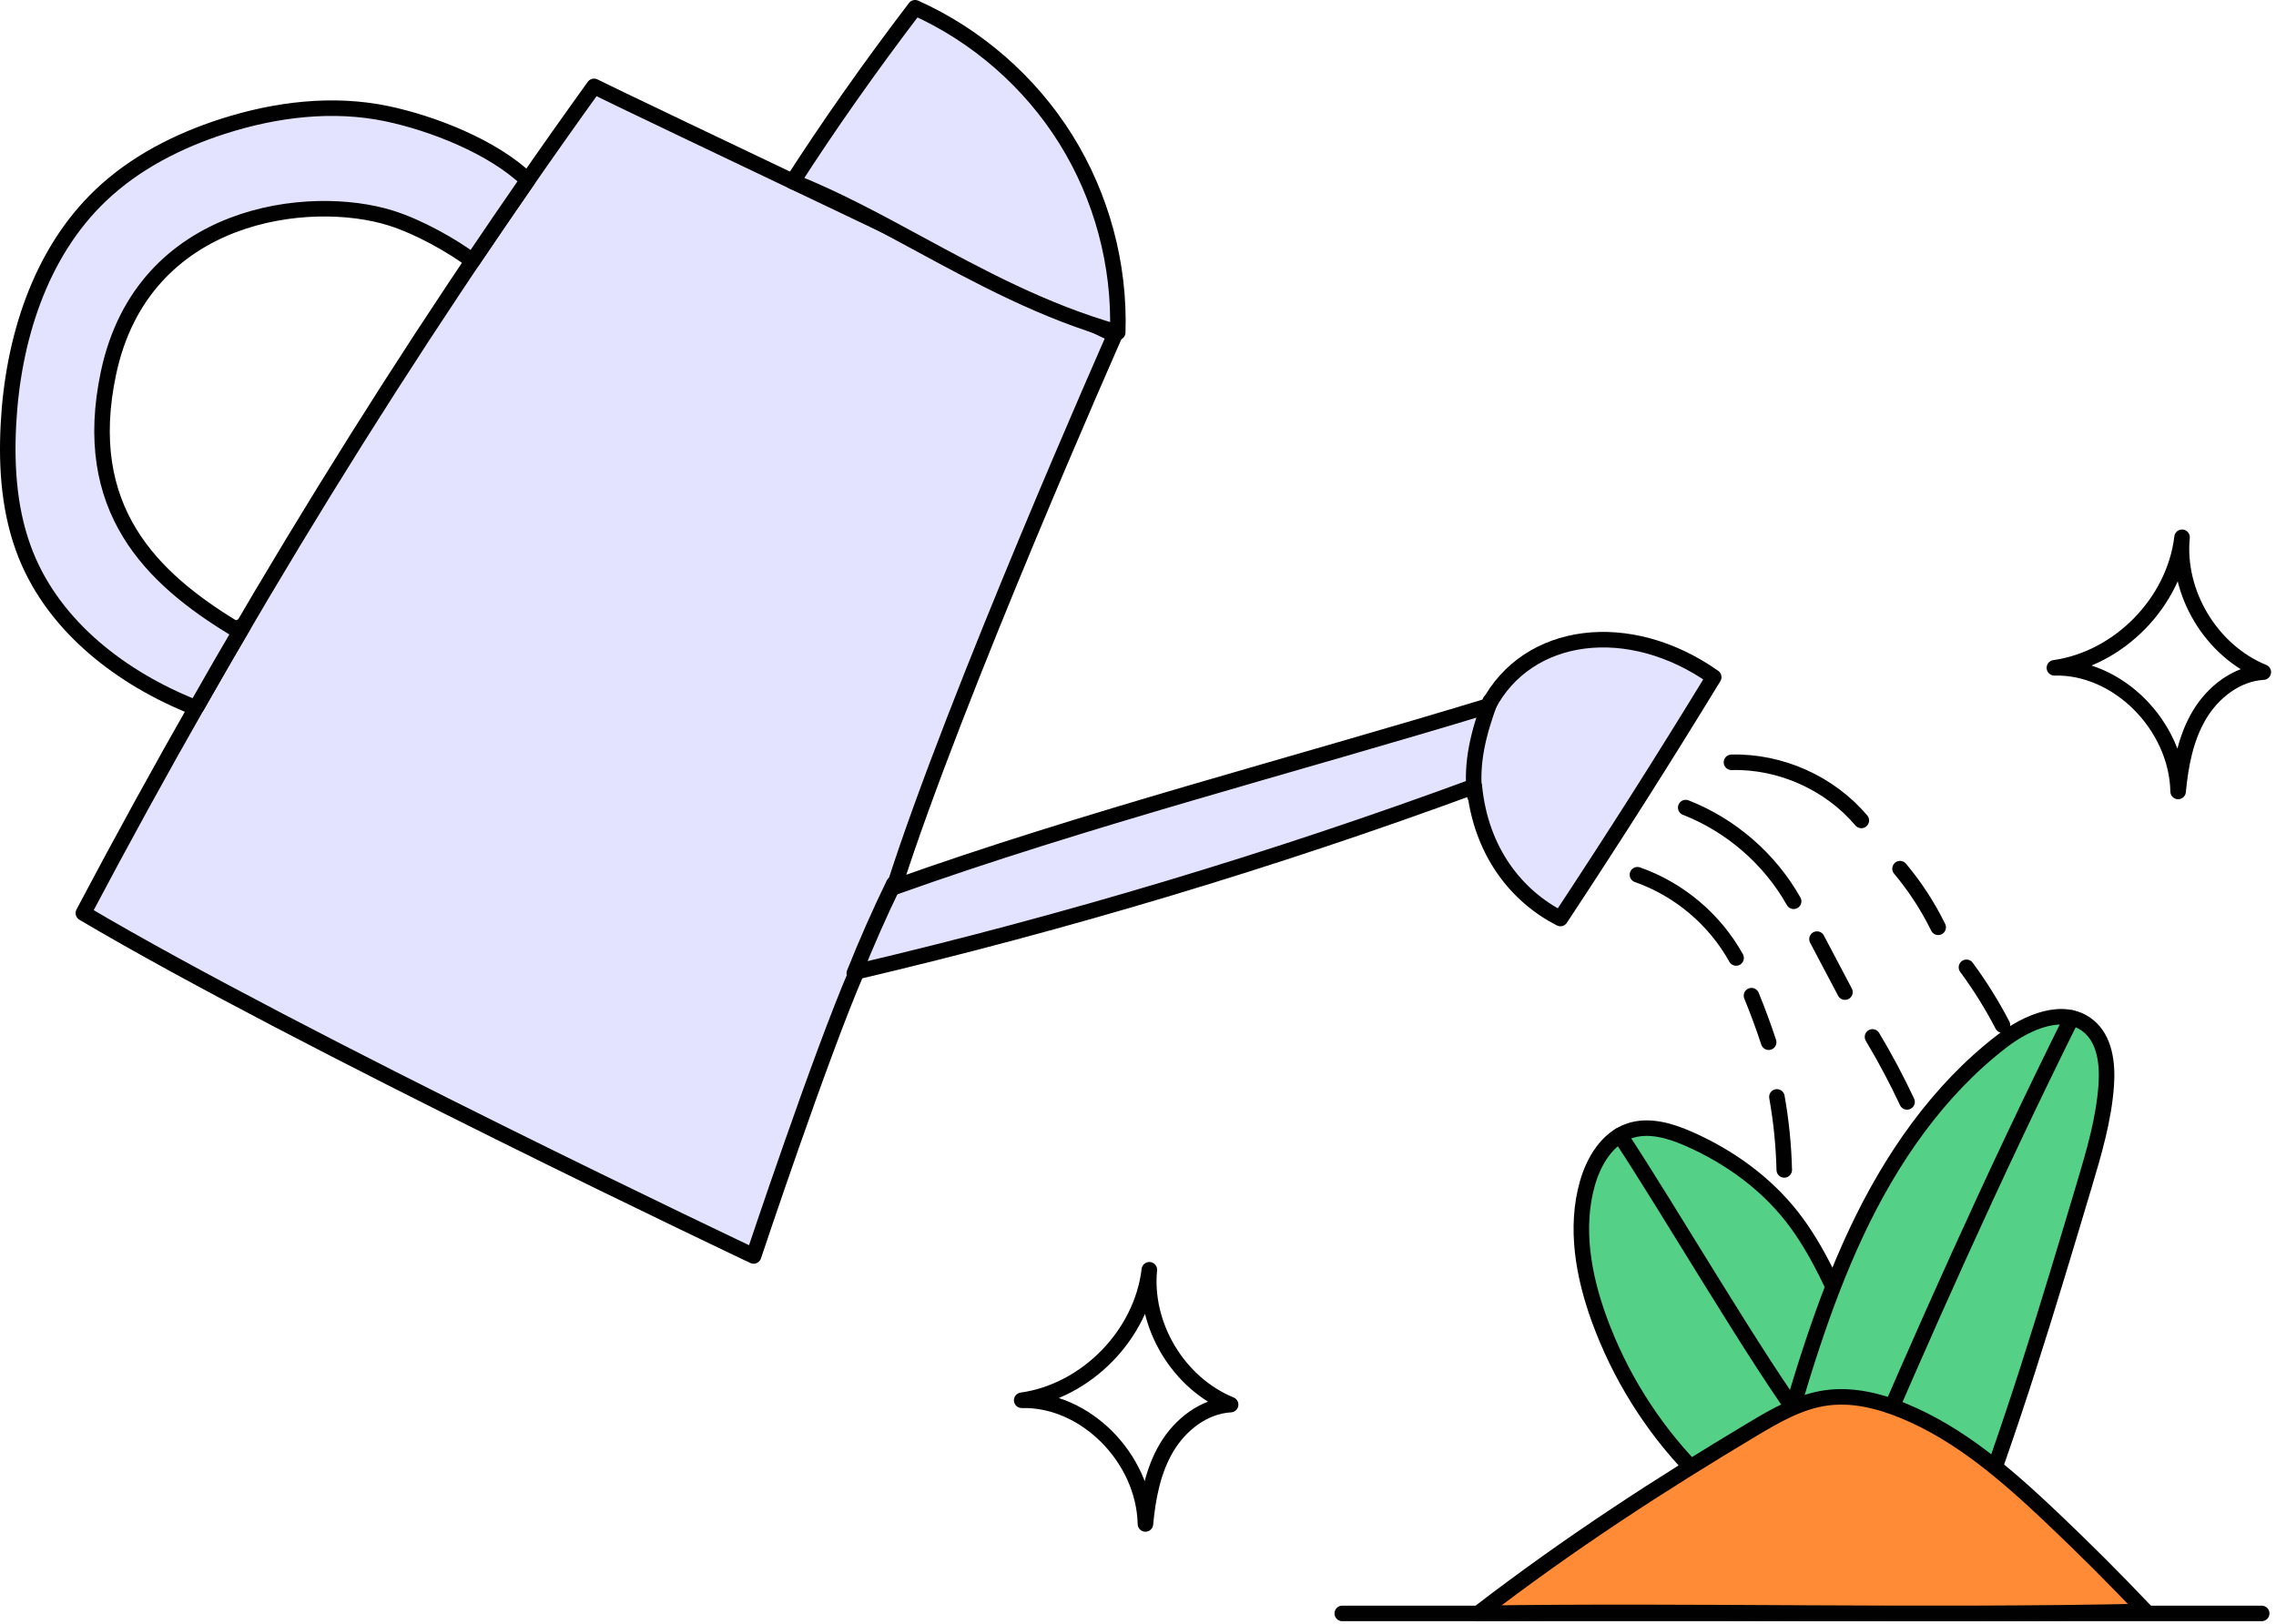 <svg xmlns="http://www.w3.org/2000/svg" width="220" height="157" viewBox="0 0 220 157" fill="none" style="width: 100%; height: 100%;"><g clip-path="url(#clip0_35_3531)"><path d="M98.756 135.366C105.022 134.482 110.353 129.031 111.097 122.747C110.566 128.159 113.92 133.725 118.953 135.784C116.376 135.93 114.095 137.706 112.774 139.923C111.453 142.14 110.961 144.752 110.718 147.321C110.58 140.951 104.89 135.207 98.756 135.366Z" stroke="#010101" stroke-width="1.5" stroke-linecap="round" stroke-linejoin="round"></path><path d="M198.578 64.557C204.844 63.673 210.175 58.222 210.919 51.938C210.388 57.35 213.742 62.916 218.775 64.975C216.198 65.121 213.917 66.897 212.596 69.114C211.275 71.331 210.783 73.943 210.54 76.512C210.402 70.142 204.712 64.398 198.578 64.557Z" stroke="#010101" stroke-width="1.5" stroke-linecap="round" stroke-linejoin="round"></path><path d="M163.633 142.039C159.643 137.902 156.533 132.916 154.57 127.508C153.047 123.311 152.219 118.675 153.443 114.381C154.058 112.226 155.358 110.065 157.47 109.331C159.366 108.672 161.458 109.306 163.294 110.118C167.106 111.804 170.598 114.304 173.181 117.582C175.791 120.895 177.394 124.872 179.25 128.819C177.854 132.713 176.367 136.697 173.621 139.786C170.875 142.875 166.474 144.985 163.633 142.039Z" fill="#55D087" stroke="#010101" stroke-width="1.5" stroke-linecap="round" stroke-linejoin="round"></path><path d="M174.483 137.696C170.24 132.205 160.84 116.109 156.58 109.753L174.483 137.696Z" fill="#E3E3FF"></path><path d="M174.483 137.696C170.24 132.205 160.84 116.109 156.58 109.753" stroke="#010101" stroke-width="1.5" stroke-linecap="round" stroke-linejoin="round"></path><path d="M171.766 141.289C173.931 133.771 176.11 126.215 179.437 119.134C182.764 112.053 187.32 105.406 193.526 100.641C195.942 98.786 199.474 97.259 201.848 99.169C203.473 100.476 203.738 102.84 203.59 104.92C203.352 108.252 202.39 111.484 201.433 114.684C197.954 126.322 194.469 137.975 190.075 149.299C183.53 146.753 177.014 144.134 171.767 141.29L171.766 141.289Z" fill="#55D087" stroke="#010101" stroke-width="1.5" stroke-linecap="round" stroke-linejoin="round"></path><path d="M179.25 144.421C185.739 129.224 192.674 113.628 200.248 98.405L179.25 144.421Z" fill="#E3E3FF"></path><path d="M179.25 144.421C185.739 129.224 192.674 113.628 200.248 98.405" stroke="#010101" stroke-width="1.5" stroke-linecap="round" stroke-linejoin="round"></path><path d="M129.745 155.969H218.618H129.745Z" fill="#E3E3FF"></path><path d="M129.745 155.969H218.618" stroke="#010101" stroke-width="1.5" stroke-linecap="round" stroke-linejoin="round"></path><path d="M207.407 155.776C204.441 152.648 201.39 149.6 198.259 146.637C193.984 142.591 189.447 138.631 184.003 136.39C181.636 135.416 179.054 134.779 176.52 135.134C173.952 135.493 171.639 136.83 169.414 138.16C160.481 143.499 151.74 149.16 142.891 155.961C164.026 155.655 185.174 156.255 207.407 155.776Z" fill="#FF8B37" stroke="#010101" stroke-width="1.5" stroke-linecap="round" stroke-linejoin="round"></path><path d="M167.364 73.692C172.103 73.568 176.852 75.695 179.917 79.312" stroke="#010101" stroke-width="1.5" stroke-linecap="round" stroke-linejoin="round"></path><path d="M183.658 83.975C185.11 85.706 186.352 87.614 187.347 89.642" stroke="#010101" stroke-width="1.5" stroke-linecap="round" stroke-linejoin="round"></path><path d="M190.079 93.51C191.384 95.278 192.55 97.148 193.562 99.098" stroke="#010101" stroke-width="1.5" stroke-linecap="round" stroke-linejoin="round"></path><path d="M162.942 78.068C167.316 79.779 171.067 83.036 173.375 87.127" stroke="#010101" stroke-width="1.5" stroke-linecap="round" stroke-linejoin="round"></path><path d="M175.631 90.783C176.532 92.491 177.433 94.199 178.334 95.907" stroke="#010101" stroke-width="1.5" stroke-linecap="round" stroke-linejoin="round"></path><path d="M180.996 100.238C182.215 102.275 183.332 104.373 184.339 106.522" stroke="#010101" stroke-width="1.5" stroke-linecap="round" stroke-linejoin="round"></path><path d="M158.276 84.56C162.291 85.964 165.754 88.886 167.814 92.608" stroke="#010101" stroke-width="1.5" stroke-linecap="round" stroke-linejoin="round"></path><path d="M169.3 96.25C169.906 97.731 170.46 99.232 170.961 100.751" stroke="#010101" stroke-width="1.5" stroke-linecap="round" stroke-linejoin="round"></path><path d="M171.757 106.038C172.173 108.368 172.411 110.729 172.468 113.095" stroke="#010101" stroke-width="1.5" stroke-linecap="round" stroke-linejoin="round"></path><path d="M57.422 8.35C39.113 33.768 22.706 60.555 8.058 88.267C28.881 100.599 72.844 121.413 72.844 121.413C72.844 121.413 79.345 101.915 82.808 93.933C103.081 89.166 123.065 83.168 142.51 76.009C143.134 82.356 146.624 86.647 150.828 88.793C156.253 80.568 160.599 73.724 165.65 65.461C157.48 59.694 147.627 60.947 143.842 68.249C125.007 73.98 104.719 79.226 86.423 85.773C92.33 67.223 107.762 32.369 107.762 32.369C107.762 32.369 59.088 9.229 57.422 8.349V8.35Z" fill="#E3E3FF" stroke="#010101" stroke-width="1.5" stroke-linecap="round" stroke-linejoin="round"></path><path d="M108.041 32.132C108.255 25.596 106.484 19.008 103.021 13.461C99.558 7.914 94.418 3.429 88.453 0.75C84.034 6.549 80.133 12.101 76.628 17.548C80.755 19.194 84.672 21.316 88.578 23.433C94.74 26.772 100.901 30.112 108.041 32.132Z" fill="#E3E3FF" stroke="#010101" stroke-width="1.5" stroke-linecap="round" stroke-linejoin="round"></path><path d="M37.426 10.997C32.184 9.893 26.672 10.571 21.566 12.208C17.225 13.603 13.059 15.725 9.756 18.864C3.826 24.494 1.229 32.913 0.812 41.08C0.589 45.353 0.919 49.722 2.517 53.685C5.317 60.641 11.789 65.592 18.765 68.363C18.862 68.324 18.959 68.295 19.046 68.256C20.519 65.659 22.001 63.082 23.512 60.515C23.241 60.612 22.969 60.689 22.698 60.777C14.627 55.894 7.7 49.18 10.49 36.042C13.813 20.385 30.022 18.632 37.792 21.083C40.505 21.936 43.692 23.738 45.678 25.22C47.441 22.604 49.214 20.008 51.007 17.421C47.606 14.156 41.783 11.918 37.424 10.997H37.426Z" fill="#E3E3FF" stroke="#010101" stroke-width="1.5" stroke-linecap="round" stroke-linejoin="round"></path><path d="M86.391 85.445C85.018 88.276 83.746 91.156 82.578 94.078L86.391 85.445Z" fill="#E3E3FF"></path><path d="M86.391 85.445C85.018 88.276 83.746 91.156 82.578 94.078" stroke="#010101" stroke-width="1.5" stroke-linecap="round" stroke-linejoin="round"></path><path d="M144.031 67.812C142.941 70.8 142.156 73.682 142.545 76.897L144.031 67.812Z" fill="#E3E3FF"></path><path d="M144.031 67.812C142.941 70.8 142.156 73.682 142.545 76.897" stroke="#010101" stroke-width="1.5" stroke-linecap="round" stroke-linejoin="round"></path></g><defs><clipPath id="clip0_35_3531"><rect width="219.526" height="156.719" fill="white"></rect></clipPath></defs></svg>